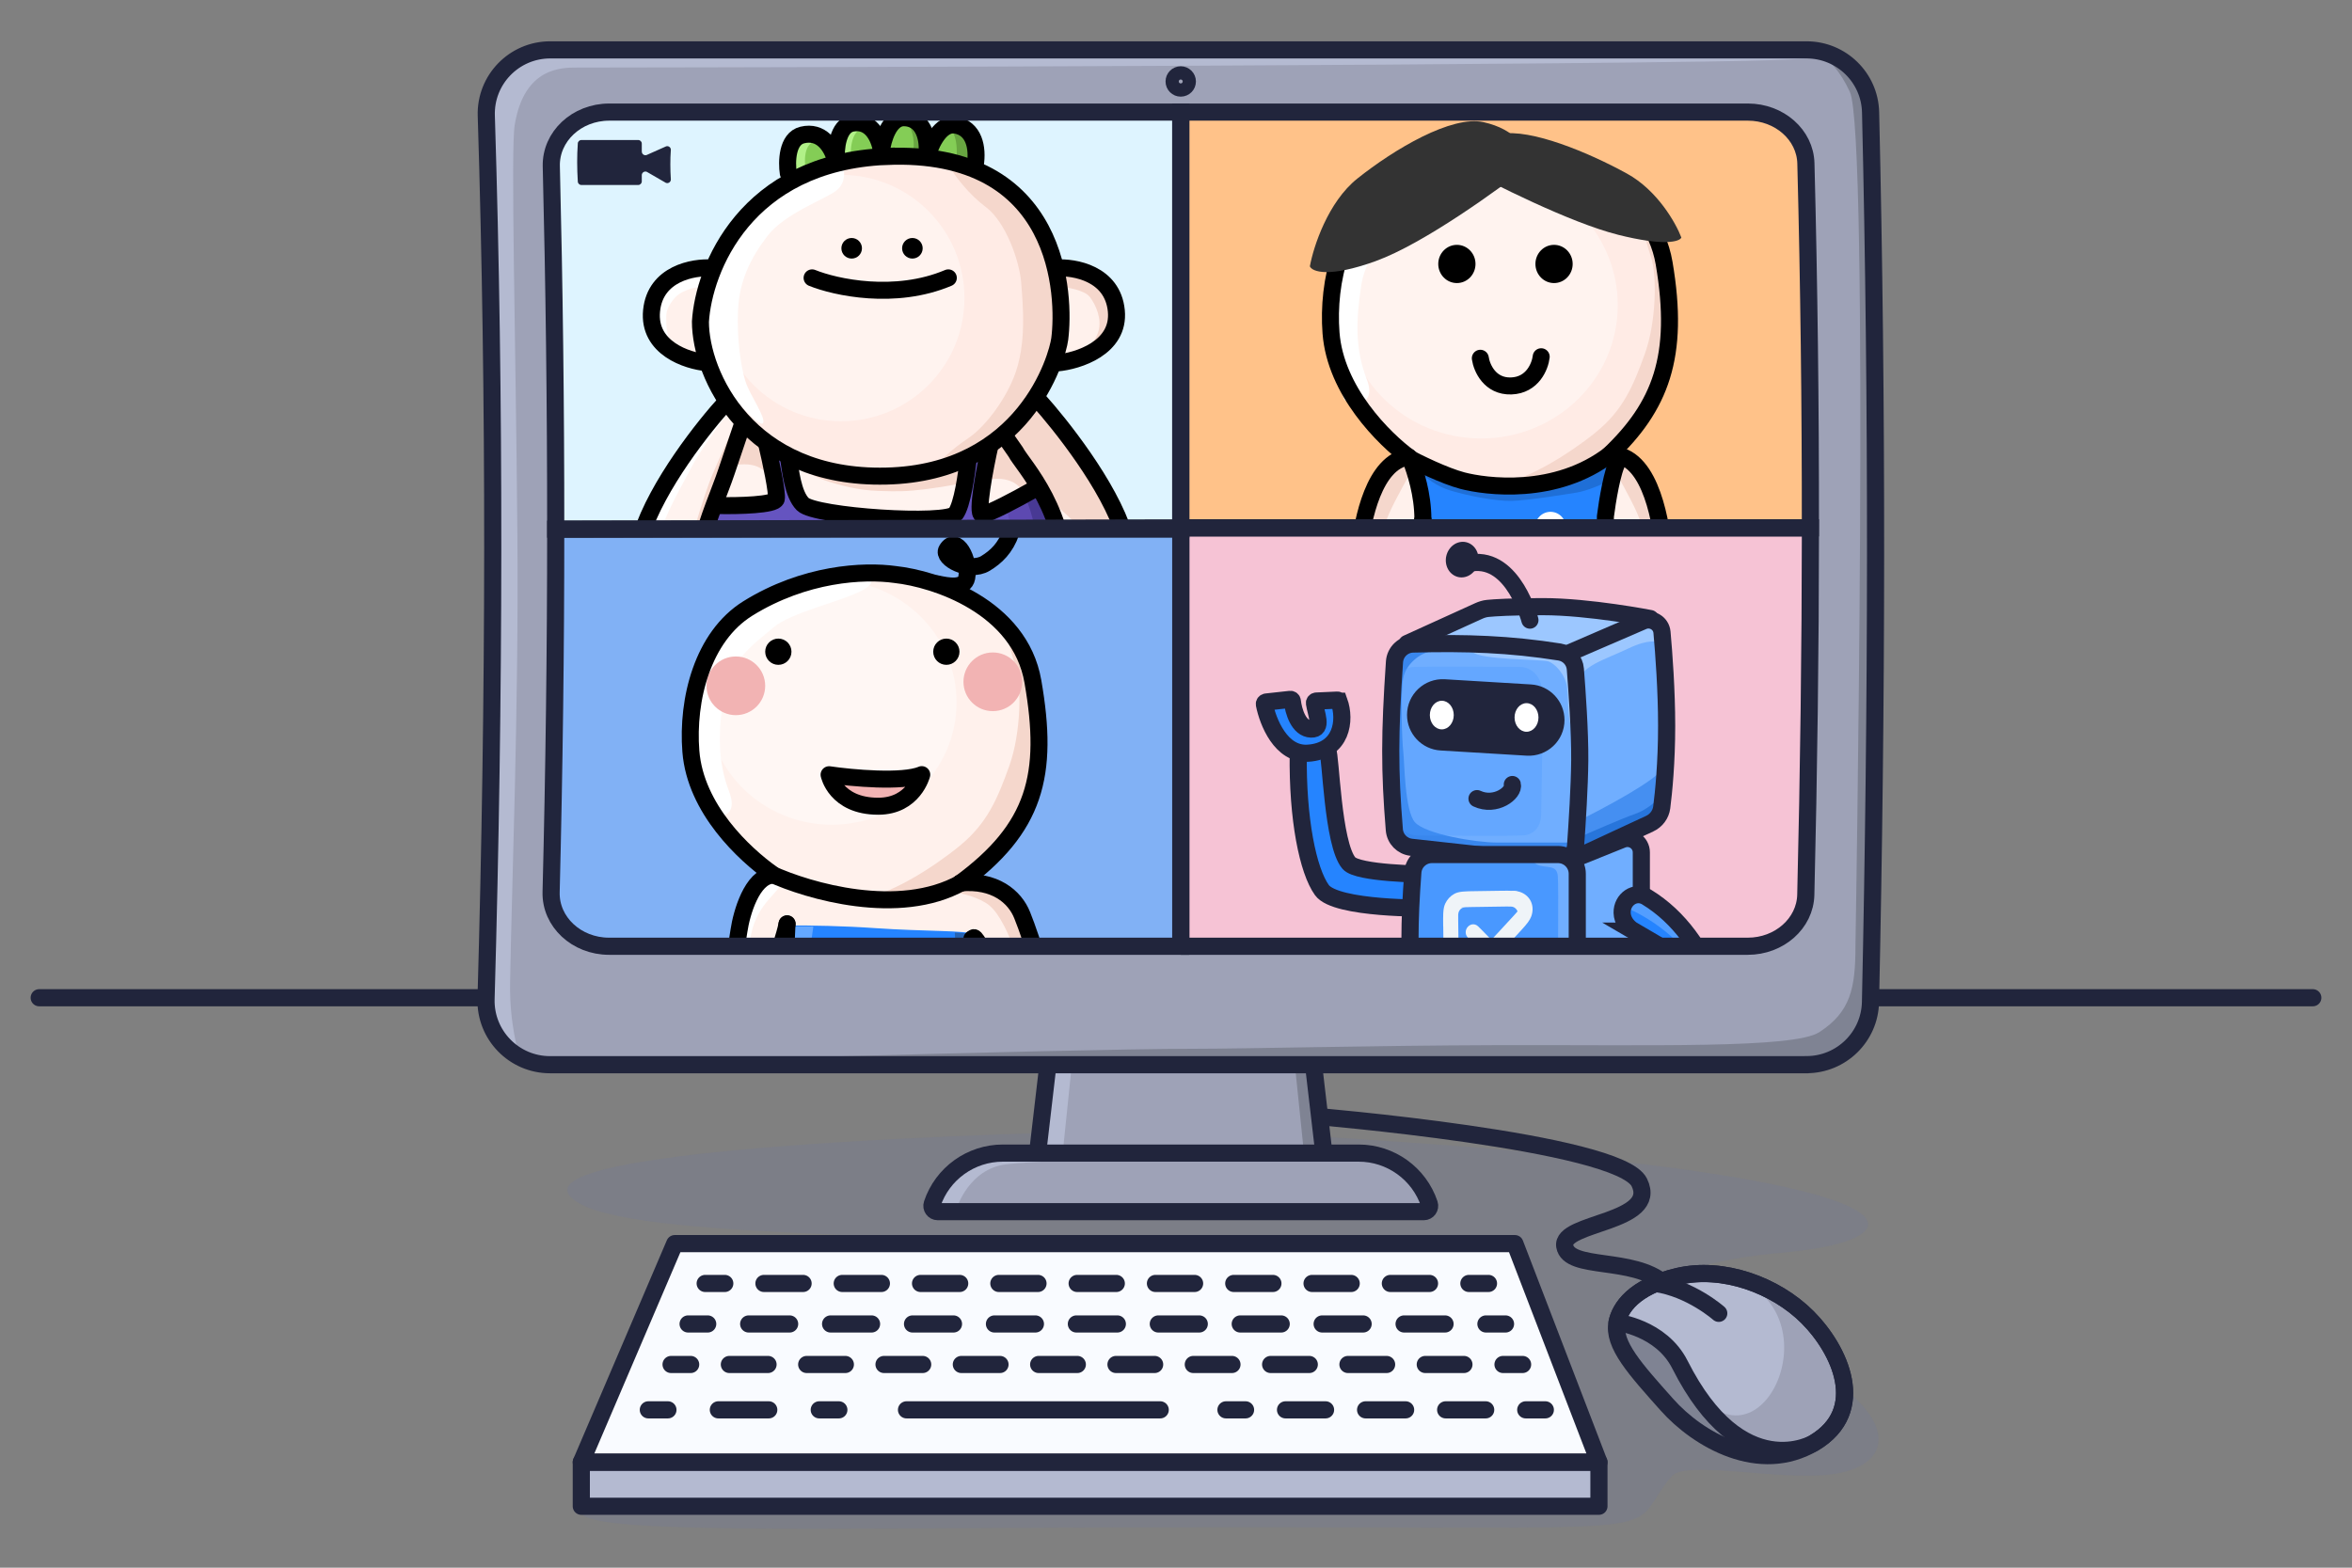 <svg width="480" height="320" viewBox="0 0 480 320" fill="none" xmlns="http://www.w3.org/2000/svg">
<rect x="0" y="0" width="480" height="320" fill="#808080" stroke="none"/>
<path opacity="0.3" d="M232.668 230.77C232.668 230.77 105.998 232.76 116.378 244.23C124.548 253.26 186.938 250.86 228.998 255.66C271.058 260.46 118.638 306.8 118.638 306.8V308.95C121.668 313.02 163.418 312 228.998 311.78C350.228 311.36 330.008 314.57 341.128 301.36C343.998 297.95 363.008 302.31 373.768 300.94C384.528 299.57 387.038 292.48 377.258 284.13C370.188 278.09 358.648 271.82 344.328 269.98C330.008 268.14 334.038 258.28 364.118 255.66C394.198 253.04 400.648 238.31 246.308 230.77H232.668Z" fill="#747A97"/>
<path d="M8 203.66H472" stroke="#21253C" stroke-width="3.5" stroke-linecap="round"/>
<path d="M267.398 227.77C267.398 227.77 330.448 233 334.548 241.35C338.648 249.7 318.468 249.41 319.338 254.38C320.208 259.35 333.208 256.43 339.638 261.98" stroke="#21253C" stroke-width="3.5" stroke-linecap="round"/>
<path d="M270.442 237.66H211.492L214.492 211.94H267.442L270.442 237.66Z" fill="#9EA2B7"/>
<path d="M216.638 237.66H211.898L214.238 211.94H219.298L216.638 237.66Z" fill="#B4BAD1"/>
<path d="M271.103 237.66H266.353L263.703 211.94H267.763L271.103 237.66Z" fill="#7F8393"/>
<path d="M270.442 237.66H211.492L214.492 211.94H267.442L270.442 237.66Z" stroke="#21253C" stroke-width="3.5" stroke-linecap="round"/>
<path d="M368.653 217.33H112.243C104.893 217.33 98.983 211.26 99.193 203.91C100.963 141.81 101.053 81.57 99.243 23.62C99.013 16.26 104.923 10.18 112.293 10.18H368.693C375.773 10.18 381.583 15.83 381.753 22.91C383.163 83.04 383.063 143.62 381.733 204.56C381.573 211.65 375.763 217.32 368.673 217.32L368.653 217.33Z" fill="#9EA2B7"/>
<path d="M368.682 10.18C375.762 10.18 381.572 15.83 381.742 22.91C383.152 83.04 383.052 143.62 381.722 204.56C381.562 211.65 375.752 217.32 368.662 217.32H112.242C112.242 217.32 218.312 214.08 243.332 214.08C254.512 214.08 279.932 213.42 305.232 213.34C336.562 213.24 366.022 214.09 371.282 210.69C377.702 206.54 378.662 201.63 378.662 193.14C378.662 193.14 381.542 27.41 377.522 18.75C373.502 10.09 368.692 10.18 368.692 10.18H368.682Z" fill="#7F8393"/>
<path d="M240.97 10.18H112.28C104.92 10.18 99 16.26 99.23 23.62C101.04 81.56 100.95 141.81 99.18 203.91L101.8 212.12L105.86 215.05C105.86 215.05 103.96 209.05 104.1 200.68C104.41 181.26 105.89 144.69 105.59 109.26C105.26 69.13 104.2 30.74 105.04 25.53C106.95 13.74 114.61 13.79 117.77 13.79C119.77 13.79 275.14 13.62 348.28 12.56C390.6 11.95 368.66 10.18 368.66 10.18H240.95H240.97Z" fill="#B4BAD1"/>
<path d="M368.653 217.33H112.243C104.893 217.33 98.983 211.26 99.193 203.91C100.963 141.81 101.053 81.57 99.243 23.62C99.013 16.26 104.923 10.18 112.293 10.18H368.693C375.773 10.18 381.583 15.83 381.753 22.91C383.163 83.04 383.063 143.62 381.733 204.56C381.573 211.65 375.763 217.32 368.673 217.32L368.653 217.33Z" stroke="#21253C" stroke-width="3.5" stroke-linecap="round"/>
<path d="M240.969 193.15H356.689C363.119 193.15 368.389 188.49 368.529 182.66C369.139 157.61 369.459 132.64 369.479 107.75H240.979V193.15H240.969Z" fill="#F6C3D5"/>
<mask id="mask0_971_3160" style="mask-type:luminance" maskUnits="userSpaceOnUse" x="240" y="107" width="130" height="87">
<path d="M240.969 193.15H356.689C363.119 193.15 368.389 188.49 368.529 182.66C369.139 157.61 369.459 132.64 369.479 107.75H240.979V193.15H240.969Z" fill="white"/>
</mask>
<g mask="url(#mask0_971_3160)">
<path d="M339.027 164.2L339.917 154.96V142.8L339.027 129.18L337.917 126.75L334.587 125.53L308.207 124.31L298.897 125.53L287.367 132.1L310.417 131.37L320.837 133.8L322.167 138.91V154.96L320.397 176.12L337.907 167.61L339.017 164.21L339.027 164.2Z" fill="#70AEFF"/>
<path d="M321.956 139.64C321.606 142.56 320.186 137.29 319.516 134.29L335.476 126.75L338.806 127.72V130.64V131.37C338.366 130.88 336.456 130.4 332.376 132.34C327.276 134.77 322.396 135.99 321.956 139.63V139.64Z" fill="#9CC7FF"/>
<path d="M309.318 131.86L297.348 131.13H287.148L303.108 124.32H311.528H319.948L328.818 125.05L336.358 126.75L319.958 133.56L309.318 131.86Z" fill="#9CC7FF"/>
<path opacity="0.78" d="M338.329 167.93L333.629 169.43L324.389 171.09L321.289 172L321.729 167.75C327.269 165.02 338.529 159.01 339.239 156.82C339.949 154.63 338.619 165.51 338.319 167.94L338.329 167.93Z" fill="#3987ED"/>
<path d="M321.506 171.25L320.836 175.38L337.906 167.84L339.016 166.14V162.49C338.206 163.38 336.006 165.36 333.696 166.14C331.386 166.92 324.606 169.87 321.506 171.25Z" fill="#2775DB"/>
<path d="M285.415 171.55C284.445 169.46 284.695 164.6 284.715 161.21L284.945 137.46C284.845 135.24 285.895 131.66 290.355 131.47C294.815 131.28 308.875 132.36 317.115 132.44C318.805 132.86 322.235 133.46 322.405 136.38C322.575 139.3 322.765 153.3 322.835 159.93L321.545 172.14C321.985 173.66 320.615 176.84 315.065 176.05C309.135 176.05 296.405 173.62 294.695 173.62C292.555 173.62 286.615 174.16 285.405 171.54L285.415 171.55Z" fill="#3987ED"/>
<path d="M288.783 167.87C286.643 165.47 286.643 155.56 286.383 153.44C286.133 151.33 285.753 141.5 286.383 138.4C287.013 135.3 290.043 133.33 291.683 133.05C293.323 132.77 299.633 132.34 301.023 132.34C302.413 132.34 318.283 133.47 320.293 135.44C322.313 137.41 322.813 149.67 322.813 155.02C322.813 160.37 324.323 171.98 320.293 171.98H305.433C301.143 171.98 290.923 170.26 288.783 167.86V167.87Z" fill="#70AEFF"/>
<path opacity="0.3" d="M289.005 170.53C287.625 170.41 284.855 169.38 284.855 166.25C284.855 163.12 284.535 153.42 284.375 148.96L284.855 139.97C284.965 138.4 285.875 136.23 288.685 136.13C291.495 136.03 304.175 136.09 310.165 136.13C311.675 136.11 314.705 137.2 314.795 141.71C314.885 146.22 314.655 159.95 314.525 166.25C314.565 167.61 313.855 170.38 310.745 170.53C307.635 170.68 294.955 170.59 288.995 170.53H289.005Z" fill="#4998FF"/>
<path d="M315.98 135.01C317.41 135.47 319.48 137.74 319.81 140.29C320.15 142.84 319.81 149.26 321.33 148.21C322.52 147.39 321.64 141.77 321.64 138.77C321.64 135.77 320.65 131.83 318.91 131.83C317.17 131.83 310.26 131 306.88 131.42C304.1 131.72 298.86 131.29 300.57 133.1C302.1 134.71 314.55 134.56 315.98 135.01Z" fill="#9CC7FF"/>
<path d="M301.43 163.02C305.2 164.78 309.08 161.84 308.64 160.14" stroke="#21253C" stroke-width="3.5" stroke-linecap="round"/>
<path d="M322.399 155.21C322.349 160.57 321.879 168.03 321.549 172.58C321.389 174.79 319.43 176.41 317.23 176.16L288.029 172.95C286.169 172.75 284.709 171.25 284.559 169.39C283.569 157.29 283.589 149.82 284.589 135.09C284.729 133.09 286.359 131.51 288.369 131.46C299.239 131.18 308.1 131.48 318.29 133.09C320.04 133.37 321.359 134.8 321.499 136.57C321.849 140.99 322.449 149.39 322.399 155.22V155.21Z" stroke="#21253C" stroke-width="3.5" stroke-linecap="round"/>
<path d="M311.568 154.25L293.988 153.19C290.148 152.96 287.148 149.77 287.148 145.92C287.148 141.72 290.688 138.4 294.868 138.65L312.448 139.71C316.288 139.94 319.288 143.13 319.288 146.98C319.288 151.18 315.748 154.5 311.568 154.25Z" fill="#21253C"/>
<path d="M311.534 149.37C312.881 149.37 313.974 148.063 313.974 146.45C313.974 144.837 312.881 143.53 311.534 143.53C310.186 143.53 309.094 144.837 309.094 146.45C309.094 148.063 310.186 149.37 311.534 149.37Z" fill="white"/>
<path d="M294.245 148.88C295.592 148.88 296.685 147.573 296.685 145.96C296.685 144.347 295.592 143.04 294.245 143.04C292.897 143.04 291.805 144.347 291.805 145.96C291.805 147.573 292.897 148.88 294.245 148.88Z" fill="white"/>
<path d="M320.181 133.31L335.301 126.78C337.041 126.03 339.011 127.17 339.181 129.06C339.571 133.41 340.131 140.89 340.131 148.15C340.131 155.68 339.531 161.67 339.131 164.79C338.941 166.27 337.991 167.52 336.641 168.14L319.961 175.88" stroke="#21253C" stroke-width="3.5" stroke-linecap="round"/>
<path d="M336.806 126.26C336.806 126.26 324.396 123.83 314.856 123.83C308.296 123.83 305.046 124.05 303.626 124.19C302.986 124.25 302.366 124.45 301.786 124.71L287.156 131.36" stroke="#21253C" stroke-width="3.5" stroke-linecap="round"/>
<path d="M264.796 158.19C264.606 156.62 264.526 154.24 265.376 153.9C266.226 153.56 270.386 152.85 270.316 153.4C270.246 153.94 272.046 164.35 272.916 166.84C273.786 169.33 274.396 174.55 274.636 175.39C274.656 175.47 275.706 176.84 277.746 177.29C281.796 178.18 288.326 178.39 288.326 178.39L288.346 184.94C288.346 184.94 273.156 185.5 269.806 181.7C267.166 178.45 265.006 159.76 264.816 158.19H264.796Z" fill="#2584FF"/>
<path d="M275.288 176.19C271.938 172.27 271.598 154.05 270.948 153.19C270.318 152.36 267.018 152.74 265.208 153.42C265.058 153.48 264.958 153.63 264.948 153.78C264.768 167.22 266.918 177.72 269.778 181.69C272.638 185.66 291.518 185.37 291.518 185.37L290.578 178.43C290.578 178.43 277.118 178.33 275.278 176.18L275.288 176.19Z" stroke="#21253C" stroke-width="3.5" stroke-linecap="round"/>
<path d="M334.966 198.99V172.48L332.746 170.53L320.336 175.88V208.96L334.076 200.93L334.966 198.98V198.99Z" fill="#70AEFF"/>
<path opacity="0.78" d="M334.828 200.78L330.988 203.58L322.038 206.9L318.648 206.15L319.088 201.9C324.628 199.17 334.048 194.11 334.758 191.92C335.468 189.73 335.128 198.35 334.828 200.78Z" fill="#3987ED"/>
<path d="M293.245 208.88C291.735 208.76 288.715 207.73 288.715 204.6C288.715 201.48 288.365 191.77 288.195 187.31L288.715 178.32C288.835 176.75 289.835 174.58 292.895 174.48C295.965 174.38 309.825 174.44 316.365 174.48C318.015 174.46 321.325 175.55 321.415 180.06C321.505 184.57 321.265 198.3 321.125 204.6C321.165 205.96 320.395 208.73 317.005 208.88C313.615 209.03 299.755 208.94 293.245 208.88Z" fill="#4998FF"/>
<path d="M317.928 178.92C318.098 181.46 317.928 197.53 317.928 199.14C317.928 200.75 318.188 204.78 317.138 205.54C316.088 206.3 312.958 208.62 314.968 208.87C316.968 209.12 319.758 208.87 320.718 207.77C321.488 206.89 321.498 200.52 321.418 197.45V178.07C321.248 176.89 320.298 174.5 317.928 174.43C315.558 174.36 314.208 174.68 313.838 174.85C313.228 175.16 312.378 175.93 313.838 176.54C315.668 177.3 317.758 176.37 317.928 178.91V178.92Z" fill="#70AEFF"/>
<path d="M321.89 205.03C321.89 207.2 320.13 208.96 317.96 208.96H292.23C290.19 208.96 288.49 207.41 288.33 205.38C287.55 195.34 287.56 188.39 288.34 178.03C288.49 175.99 290.2 174.43 292.24 174.43H317.96C320.13 174.43 321.89 176.19 321.89 178.36V205.04V205.03Z" stroke="#21253C" stroke-width="3.5" stroke-linecap="round"/>
<path d="M321.665 175.15L331.075 171.36C332.935 170.61 334.965 171.98 334.965 173.99V198.15C334.965 199.86 334.005 201.42 332.485 202.19L320.555 208.23" stroke="#21253C" stroke-width="3.5"/>
<path d="M300.328 114.89C308.918 113.64 312.228 126.58 312.228 126.58" stroke="#21253C" stroke-width="3.5" stroke-linecap="round"/>
<path d="M301.695 113.51C301.995 115.48 300.755 117.39 298.935 117.79C297.115 118.19 295.395 116.91 295.105 114.95C294.815 112.99 296.045 111.07 297.865 110.67C299.685 110.27 301.405 111.55 301.695 113.51Z" fill="#21253C"/>
<path d="M355.067 222.99C354.507 223.75 350.327 226.57 350.067 226C349.817 225.43 342.757 200.31 341.227 197.7C338.007 192.19 332.497 190.23 331.327 187.11C330.757 185.6 333.017 183.25 332.647 182.14C335.147 183.19 340.937 186.24 344.977 191.17C346.797 193.39 356.837 220.59 355.057 222.99H355.067Z" fill="#2584FF"/>
<path d="M353.931 223.54L354.721 223.52L352.091 208.2L347.271 194.62L341.461 186.38L334.051 182.09L332.681 182.13L331.641 185.23C335.501 186.62 344.181 191.9 347.391 199.5C351.021 208.08 353.811 218.91 353.931 223.54Z" fill="#539EFF"/>
<path d="M333.468 190.06C332.108 189.27 331.088 187.91 331.048 186.33C330.978 183.6 333.698 181.68 336.028 183.1C349.688 191.42 353.668 209.72 355.088 223.31C355.098 223.41 355.078 223.5 355.018 223.58C353.808 225.19 350.898 227.36 349.808 226.85C348.748 226.36 347.358 198.14 333.458 190.06H333.468Z" stroke="#21253C" stroke-width="3.5" stroke-linecap="round"/>
<path d="M258.57 144.27C260.03 143.7 262.79 143.59 262.79 143.59C263.59 145.55 265.64 149.34 267.49 148.79C269.8 148.1 268.59 143.78 268.59 143.78L273.31 143.67C274.05 147.53 272.96 152.32 268.41 153.25C262.72 154.41 258.73 146.22 258.58 144.27H258.57Z" fill="#2584FF"/>
<path d="M273.267 143.14C273.217 142.99 273.067 142.9 272.907 142.91L268.637 143.1C268.407 143.11 268.227 143.31 268.257 143.53C268.557 145.66 270.097 148.91 267.557 148.82C265.007 148.73 263.987 145.18 263.737 143.1C263.717 142.89 263.527 142.74 263.317 142.76L258.397 143.3C258.167 143.33 257.997 143.54 258.037 143.77C258.737 147.33 261.417 154.09 266.897 153.75C273.867 153.32 274.677 147.01 273.277 143.14H273.267Z" stroke="#21253C" stroke-width="3.5" stroke-linecap="round"/>
<path d="M258.844 143.33C258.844 143.33 263.354 142.82 263.494 142.91C263.634 143.01 263.814 144.11 264.154 144.98" stroke="#21253C" stroke-width="2.3" stroke-linecap="round"/>
<path fill-rule="evenodd" clip-rule="evenodd" d="M305.445 194.75C304.775 194.99 304.045 195 303.365 194.78C302.705 194.57 302.115 194.03 301.125 193.02L300.245 192.12C299.635 191.49 299.325 191.17 299.205 190.81C299.105 190.49 299.095 190.14 299.195 189.81C299.325 189.35 299.735 188.91 300.165 188.76C300.475 188.65 300.805 188.64 301.115 188.75C301.465 188.86 301.775 189.18 302.385 189.81L304.375 191.85C304.375 191.85 309.285 191.15 308.565 191.94L307.655 192.93C306.685 193.97 306.105 194.53 305.455 194.76L305.445 194.75Z" fill="#EFF4F8"/>
<path fill-rule="evenodd" clip-rule="evenodd" d="M312.495 187.08C313.255 185.01 312.415 183 310.485 182.17C310.065 181.99 309.585 181.89 308.955 181.85C308.015 181.86 308.315 182.41 308.785 183.29C309.175 184.02 309.695 184.98 309.705 186.03C309.485 186.3 309.225 186.58 308.935 186.9L304.375 191.84L304.595 192.07C305.375 192.85 305.855 193.25 306.415 193.29C306.515 193.29 306.605 193.29 306.705 193.29C307.285 193.23 307.765 192.8 308.565 191.93L310.535 189.79C311.615 188.6 312.205 187.86 312.495 187.08Z" fill="#EFF4F8"/>
<path fill-rule="evenodd" clip-rule="evenodd" d="M309.638 185.89C309.488 185.59 309.248 185.35 308.958 185.19C308.628 185.02 308.198 185.03 307.338 185.04L299.988 185.15C298.308 185.18 297.998 185.18 297.548 185.67L294.528 189.16C294.498 186.68 294.488 185.43 294.938 184.46C295.338 183.6 295.988 182.9 296.788 182.46C297.698 181.95 298.898 181.93 301.298 181.9L305.948 181.83C307.248 181.81 308.198 181.8 308.948 181.85C309.478 181.9 309.868 182.01 310.178 182.23C310.688 182.58 310.918 183.14 310.878 183.79C310.838 184.51 310.448 185.15 309.698 186.04C309.678 185.99 309.658 185.94 309.638 185.89Z" fill="#EFF4F8"/>
<path fill-rule="evenodd" clip-rule="evenodd" d="M297.031 200.86C296.221 200.44 295.551 199.76 295.131 198.91C294.651 197.95 294.631 196.68 294.601 194.15L294.541 189.24C294.541 188.9 294.541 188.59 294.531 188.29C294.531 187.06 294.561 186.38 294.941 185.91C295.001 185.83 295.071 185.76 295.141 185.69C295.651 185.22 296.431 185.21 297.981 185.18L300.001 185.15C299.141 185.16 298.711 185.17 298.391 185.35C298.101 185.51 297.871 185.76 297.731 186.07C297.571 186.42 297.571 186.87 297.591 187.77L297.691 195.52C297.711 197.3 297.721 197.62 298.181 198.1L301.491 201.28C299.141 201.32 297.951 201.33 297.041 200.86H297.031Z" fill="#EFF4F8"/>
<path fill-rule="evenodd" clip-rule="evenodd" d="M309.128 197.75C309.418 197.59 309.648 197.34 309.788 197.03C309.948 196.68 309.948 196.23 309.928 195.33C309.918 194.43 309.908 193.97 310.068 193.63C310.208 193.32 310.438 193.07 310.728 192.91C311.128 192.69 311.708 192.68 312.118 192.89C312.408 193.04 312.648 193.28 312.798 193.59C312.938 193.87 312.968 194.22 312.978 194.82C312.978 196.05 312.948 196.72 312.568 197.2C312.508 197.28 312.438 197.35 312.368 197.42C311.858 197.89 311.078 197.9 309.528 197.93L307.508 197.96C308.368 197.95 308.798 197.94 309.118 197.76L309.128 197.75Z" fill="#EFF4F8"/>
</g>
<path d="M113.412 108.02C113.412 132.32 113.102 157.04 112.472 182.12C112.322 188.16 117.642 193.15 124.302 193.15H240.972V107.75L113.412 108.02Z" fill="#81B1F5"/>
<mask id="mask1_971_3160" style="mask-type:luminance" maskUnits="userSpaceOnUse" x="112" y="107" width="129" height="87">
<path d="M113.412 108.02C113.412 132.32 113.102 157.04 112.472 182.12C112.322 188.16 117.642 193.15 124.302 193.15H240.972V107.75L113.412 108.02Z" fill="white"/>
</mask>
<g mask="url(#mask1_971_3160)">
<path d="M151.684 204.68C155.124 205.23 158.384 196.52 159.584 192.1L198.404 194.32V191.48C201.164 195.47 207.184 203.69 209.144 204.67C211.604 205.9 212.214 204.67 212.594 201.83C212.974 198.99 209.604 188.87 206.684 183.96C204.354 180.03 198.964 179.72 196.554 180.05C198.424 178.41 202.524 174.73 203.994 173.07C205.834 171 211.894 163.1 212.204 151.21C212.514 139.32 206.754 130.19 205.144 128.2C203.534 126.21 194.944 118.38 179.444 116.92C163.944 115.46 147.764 127.81 145.534 131.26C143.314 134.71 141.234 147.91 141.234 155.88C141.234 162.26 151.974 173.83 157.344 178.82C154.664 179.36 152.284 183.81 151.664 185.57C151.054 187.33 147.364 203.98 151.664 204.67L151.684 204.68Z" fill="#FFF1EC"/>
<path opacity="0.4" d="M169.746 168.35C183.818 168.35 195.226 157.171 195.226 143.38C195.226 129.589 183.818 118.41 169.746 118.41C155.673 118.41 144.266 129.589 144.266 143.38C144.266 157.171 155.673 168.35 169.746 168.35Z" fill="white"/>
<path d="M159.293 180.18C159.103 178.83 157.473 179.27 156.683 179.66C154.073 181.58 152.043 185.23 151.343 187.5C150.643 189.76 149.603 199.81 150.303 201.72C151.003 203.64 152.043 197.48 153.263 190.86C154.483 184.24 159.533 181.86 159.303 180.18H159.293Z" fill="white"/>
<path d="M201.845 184.77C200.015 183.28 196.165 182.19 194.095 182.05C191.775 181.79 196.725 180.01 200.555 180.44C204.375 180.86 206.415 182.99 207.865 184.77C209.315 186.55 211.005 194.79 211.855 197.51C212.705 200.23 211.945 203.97 211.005 204.22C210.075 204.48 208.345 197.13 207.235 194.29C205.865 190.78 204.135 186.64 201.845 184.77Z" fill="#F5D7CC"/>
<path d="M195.853 172.66C189.873 177.52 182.593 181.79 177.562 183.06C187.432 184.89 196.162 179.53 200.342 176.26C204.522 173 211.312 163.33 211.702 151.05C212.092 138.77 207.263 130.81 205.993 128.75C204.723 126.69 205.992 132.24 207.262 136.05C208.532 139.86 208.373 149.63 205.993 156.3C203.613 162.97 201.473 168.08 195.853 172.65V172.66Z" fill="#F5D7CC"/>
<path d="M176.142 120.41C179.242 118.64 177.432 117.74 176.142 117.52C172.102 117.52 159.942 122.16 154.182 125.12C148.422 128.08 146.142 133.51 142.922 142.02C139.702 150.53 143.612 164.76 144.192 165.83C144.772 166.9 151.202 167.88 148.802 161.59C146.402 155.29 146.582 149.34 147.692 142.02C148.802 134.7 154.342 131.13 157.852 128.07C161.362 125.01 172.262 122.63 176.132 120.41H176.142Z" fill="white"/>
<path d="M197.982 208.9C197.902 207.58 198.152 192.17 197.982 190.65C197.902 189.92 188.442 190.14 178.622 189.45C172.162 189 165.402 188.87 160.602 188.92C160.342 188.92 160.122 189.12 160.112 189.38C159.792 195.9 160.072 215.64 160.132 216.91C160.212 218.53 161.132 219.65 162.042 219.65C162.952 219.65 166.202 214.17 166.532 212.34C166.862 210.51 168.032 208.28 169.112 208.28H186.002C187.532 208.28 188.922 209.15 189.562 210.53C189.992 211.46 190.432 212.47 190.742 213.25C191.492 215.18 195.812 219.75 197.062 219.65C198.312 219.55 198.062 210.21 197.972 208.89L197.982 208.9Z" fill="#2584FF"/>
<path d="M195.526 214.52C196.066 213.22 195.306 197.86 194.856 190.35L198.216 190.58V192.56C198.246 199.88 198.296 214.94 198.216 216.63C198.116 218.74 196.106 219.03 194.856 218.16C193.606 217.3 189.676 211.16 189.866 209.43C190.056 207.7 194.856 216.14 195.526 214.51V214.52Z" fill="#2663B3"/>
<path d="M165.99 189.11H161.68C161.07 194.88 159.84 206.97 159.75 209.19C159.64 211.96 159.86 217.7 161.68 218.39C163.5 219.08 164.18 205.24 164.4 201.78C164.58 199.01 165.54 192.19 165.99 189.12V189.11Z" fill="#64A8FF"/>
<path d="M202.615 145.16C205.923 145.16 208.605 142.478 208.605 139.17C208.605 135.862 205.923 133.18 202.615 133.18C199.307 133.18 196.625 135.862 196.625 139.17C196.625 142.478 199.307 145.16 202.615 145.16Z" fill="#F2B3B3"/>
<path d="M150.17 145.98C153.478 145.98 156.16 143.298 156.16 139.99C156.16 136.682 153.478 134 150.17 134C146.862 134 144.18 136.682 144.18 139.99C144.18 143.298 146.862 145.98 150.17 145.98Z" fill="#F2B3B3"/>
<path d="M157.523 178.35C151.963 174.39 141.923 165.16 140.993 153.37C140.163 142.82 143.373 129.95 152.623 124.2C164.183 117.01 176.253 116.37 182.673 117.27C190.933 118.17 208.123 123.79 210.793 139.1C214.133 158.23 211.303 169.02 195.903 180.32" stroke="black" stroke-width="3.47" stroke-linecap="round"/>
<path d="M198.35 191.63L198.38 202.74C198.37 207 198.35 210.68 198.35 210.68C198.83 214.86 198.95 222.07 194.67 218.58C192.05 216.44 189.71 211.71 189.18 209.87C189.11 209.63 188.9 209.45 188.65 209.45H169.26C168.65 209.79 167.28 210.88 166.74 212.52C166.06 214.56 164.95 219.2 161.49 219.2C159.31 219.2 159.85 207.21 159.99 205.64C160.06 204.84 160.34 193.42 160.61 188.62" stroke="black" stroke-width="3.47" stroke-linecap="round"/>
<path d="M160.64 188.56C159.55 193.78 155.69 202.73 154.27 204.08C152.36 205.91 148.39 205.59 149.77 196.54L150.81 189.98C151.34 186.37 153.45 179.04 157.6 178.64" stroke="black" stroke-width="3.47" stroke-linecap="round"/>
<path d="M198.762 191.39C199.722 191.34 206.032 206.31 210.922 204.82C214.712 203.67 210.602 191.82 208.612 186.82C207.092 182.99 202.972 179.58 195.992 180.23" stroke="black" stroke-width="3.47" stroke-linecap="round"/>
<path d="M158.844 135.71C160.324 135.71 161.524 134.51 161.524 133.03C161.524 131.55 160.324 130.35 158.844 130.35C157.364 130.35 156.164 131.55 156.164 133.03C156.164 134.51 157.364 135.71 158.844 135.71Z" fill="black"/>
<path d="M193.133 135.71C194.613 135.71 195.813 134.51 195.813 133.03C195.813 131.55 194.613 130.35 193.133 130.35C191.653 130.35 190.453 131.55 190.453 133.03C190.453 134.51 191.653 135.71 193.133 135.71Z" fill="black"/>
<path d="M188.113 158.13C184.153 159.77 173.853 158.82 169.203 158.14C169.203 158.14 170.503 164.56 179.213 164.57C186.493 164.57 188.113 158.12 188.113 158.12V158.13Z" fill="#F2B3B3" stroke="black" stroke-width="3.47" stroke-linecap="round" stroke-linejoin="round"/>
<path d="M182.266 195.18V197.77C182.266 198.2 182.616 198.55 183.046 198.55H189.966C190.396 198.55 190.746 198.9 190.746 199.33V202.17C190.746 202.6 190.396 202.95 189.966 202.95H187.386C186.956 202.95 186.606 202.6 186.606 202.17V195.18C186.606 194.75 186.256 194.4 185.826 194.4H183.046C182.616 194.4 182.266 194.75 182.266 195.18Z" stroke="white" stroke-width="3.47" stroke-linecap="round"/>
<path d="M191.211 119.16C193.421 119.65 196.851 120.29 197.291 117.94C197.991 114.19 195.141 109.06 193.231 112.21C192.151 113.99 197.841 116.98 201.121 115C203.311 113.67 205.201 111.86 206.311 108.69" stroke="black" stroke-width="3.47" stroke-linecap="round"/>
<path d="M157.32 178.37C164.96 181.87 183.48 187.31 196.22 180.17" stroke="black" stroke-width="3.47" stroke-linecap="round"/>
</g>
<path d="M240.971 22.88H124.341C117.671 22.88 112.371 27.88 112.511 33.93C113.111 58.15 113.421 82.86 113.411 108.01H240.971V22.88Z" fill="#DEF4FF"/>
<path d="M240.969 22.88H356.719C363.139 22.88 368.399 27.52 368.549 33.34C369.189 58.05 369.489 82.85 369.469 107.74H240.969V22.88Z" fill="#FFC289"/>
<mask id="mask2_971_3160" style="mask-type:luminance" maskUnits="userSpaceOnUse" x="240" y="22" width="130" height="86">
<path d="M240.969 22.88H356.719C363.139 22.88 368.399 27.52 368.549 33.34C369.189 58.05 369.489 82.85 369.469 107.74H240.969V22.88Z" fill="white"/>
</mask>
<g mask="url(#mask2_971_3160)">
<path d="M328.75 106.35C328.75 103.81 330.39 97.22 331.21 94.25C331.21 91.96 335.79 96.61 336.8 98.5C337.81 100.39 339.55 107.8 339.72 109.6C339.88 111.4 341.19 122.12 341.6 126.87C342.01 131.62 340.78 140.13 340.29 142.58C339.8 145.04 337.36 144.81 336.24 143.78C335.11 142.75 333.88 132.91 333.68 131.27C333.47 129.63 331.22 119.27 330.19 116.81C329.17 114.35 328.75 109.53 328.75 106.35Z" fill="#FFF1EC"/>
<path d="M334.818 106.68C334.438 104.87 331.478 99.44 330.048 96.95C329.548 96.07 330.048 95.34 330.348 94.5C330.648 93.66 331.248 93.19 332.198 93.66C333.148 94.14 335.718 96.94 336.258 98.43C336.688 99.62 338.028 104.18 338.648 106.31C339.128 109.71 340.078 116.86 340.078 118.25C340.078 119.98 341.038 131.2 341.038 133.29C341.038 135.38 339.668 142.18 339.068 142.84C338.468 143.5 338.648 137.83 338.648 136.87C338.648 135.91 338.288 128.69 338.168 127.38C338.048 126.07 336.918 119.02 336.798 117.17C336.678 115.32 335.308 108.93 334.828 106.67L334.818 106.68Z" fill="#F5D7CC"/>
<path d="M297.638 99.88C299.338 100.55 306.598 100.49 306.598 100.49C315.078 101.16 323.568 95.61 323.568 95.61C323.568 95.61 326.038 96.06 327.198 95.06C329.028 93.49 331.548 89.07 332.998 87.48C334.808 85.49 340.758 77.92 341.058 66.51C341.358 55.1 335.708 46.35 334.128 44.44C332.548 42.53 324.108 35.02 308.898 33.63C293.688 32.23 277.798 44.08 275.618 47.39C273.438 50.7 271.398 63.36 271.398 71.01C271.398 77.13 281.938 88.22 287.208 93.01C289.428 94.19 295.098 98.89 297.628 99.89L297.638 99.88Z" fill="#FFEBE5"/>
<path opacity="0.4" d="M302.271 89.5C317.668 89.5 330.151 77.318 330.151 62.29C330.151 47.262 317.668 35.08 302.271 35.08C286.873 35.08 274.391 47.262 274.391 62.29C274.391 77.318 286.873 89.5 302.271 89.5Z" fill="white"/>
<path d="M325.609 88.3C319.679 93.06 312.459 97.24 307.469 98.49C317.269 100.29 325.919 95.03 330.069 91.83C334.219 88.63 340.949 79.17 341.339 67.14C341.729 55.12 336.929 47.32 335.669 45.29C334.409 43.27 335.669 48.71 336.929 52.44C338.189 56.17 338.029 65.74 335.669 72.27C333.309 78.8 331.189 83.81 325.609 88.28V88.3Z" fill="#F5D7CC"/>
<path d="M306.033 37.04C309.113 35.31 307.313 34.43 306.033 34.21C302.023 34.21 289.963 38.75 284.253 41.65C278.533 44.55 276.273 49.87 273.083 58.2C269.893 66.53 273.763 80.47 274.343 81.52C274.923 82.57 281.303 83.53 278.913 77.37C276.533 71.2 276.713 65.37 277.813 58.21C278.913 51.04 284.413 47.54 287.893 44.54C291.373 41.54 302.183 39.21 306.033 37.04Z" fill="white"/>
<path d="M279.974 100.35C281.274 96.88 285.354 94.36 287.234 93.53C289.374 92.36 291.764 104.86 291.594 106.37C291.454 107.57 288.634 114.9 287.234 118.41C285.894 123.1 283.164 133.07 282.964 135.41C282.704 138.33 281.424 141.17 279.124 141.34C276.814 141.52 275.704 135.67 275.704 133.19C275.704 130.71 275.614 122.21 275.704 118.4C275.794 114.59 278.354 104.67 279.974 100.34V100.35Z" fill="#FFF1EC"/>
<path d="M282.741 106.86C283.121 105.05 286.081 99.62 287.511 97.13C288.011 96.25 287.511 95.52 287.211 94.68C286.911 93.84 286.311 93.37 285.361 93.84C284.411 94.32 281.841 97.12 281.301 98.61C280.871 99.8 279.531 104.36 278.911 106.49C278.431 109.89 277.481 117.04 277.481 118.43C277.481 120.16 276.531 131.38 276.531 133.47C276.531 135.56 277.901 142.36 278.501 143.02C279.101 143.68 278.921 138.01 278.921 137.05C278.921 136.09 279.281 128.87 279.401 127.56C279.521 126.25 280.651 119.2 280.771 117.36C280.891 115.51 282.261 109.12 282.741 106.86Z" fill="#F5D7CC"/>
<path d="M286.807 92.53C286.807 92.53 286.757 92.52 286.727 92.51C286.747 92.51 286.777 92.51 286.807 92.53C288.067 92.89 291.827 94.77 295.047 96.38L295.077 96.4C299.197 98.46 305.037 99.72 309.157 99.72C312.457 99.72 321.437 96.36 325.527 94.68C326.787 94.11 330.287 91.74 330.197 93.11C330.087 94.83 327.357 101.08 327.357 107.61C327.357 113.37 327.327 112.98 327.347 114.06C327.347 114.35 327.117 114.58 326.827 114.57L290.957 113.13C290.657 113.12 290.437 112.85 290.477 112.55C290.807 110.24 291.147 106.09 290.397 104.41C289.397 102.18 287.747 93.02 286.817 92.53H286.807Z" fill="#2584FF"/>
<path d="M296.013 100.13C293.163 99.29 290.933 97.45 290.173 96.64C289.443 95.95 290.833 96.64 291.773 96.64C292.713 96.64 301.293 99.68 305.983 100.13C310.643 100.57 318.763 98.3 320.863 97.71H320.903C322.933 97.13 326.743 94.86 328.203 93.81C329.373 92.97 329.933 93.46 330.063 93.81L328.203 98.27C326.903 98.89 323.813 100.22 321.793 100.54C319.283 100.95 311.823 102.16 308.493 102.24C305.173 102.32 299.573 101.19 296.003 100.13H296.013Z" fill="#1F6FD7"/>
<path d="M287.768 93.51C282.358 89.56 272.538 79.73 271.638 67.97C270.828 57.44 273.958 44.61 282.958 38.87C294.218 31.7 305.968 31.06 312.228 31.95C320.278 32.85 337.018 38.46 339.618 53.73C342.868 72.82 338.848 82.94 328.388 92.89" stroke="black" stroke-width="3.47" stroke-linecap="round"/>
<path d="M302.109 73.13C302.389 75.07 304.039 78.92 308.409 78.78C312.779 78.63 314.309 74.74 314.529 72.82" stroke="black" stroke-width="3.47" stroke-linecap="round"/>
<path d="M290.414 106.12L289.884 110.93C289.614 115.77 289.404 156.12 289.334 156.93C289.194 158.51 288.654 170.59 290.834 170.59C292.104 170.59 294.704 171.11 295.734 168.3C299.094 159.11 300.894 136.98 301.414 135.41C301.484 135.2 301.564 134.99 301.664 134.8C302.634 132.79 305.104 132.32 307.334 132.32H311.844C314.084 132.32 315.924 133.96 316.174 136.19C317.214 145.42 319.874 167.95 322.174 169.85C326.434 173.36 328.074 166.23 327.604 162.02C327.604 162.02 327.624 158.31 327.634 154.02L327.604 108.85L327.634 105.4C328.014 102.38 329.074 95.88 330.234 94.11" stroke="black" stroke-width="3.47" stroke-linecap="round"/>
<path d="M290.319 106.3C289.479 111.07 286.409 121.74 284.339 128.6C282.519 134.63 283.379 138.71 280.089 140.95C276.989 143.06 274.479 135.32 276.169 121.66L277.449 111.77C278.099 106.32 280.329 94.22 287.479 93.27" stroke="black" stroke-width="3.47" stroke-linecap="round"/>
<path d="M327.648 110.08C328.348 115.21 331.078 123.87 332.898 131.23C334.498 137.7 333.598 142.13 336.678 144.47C339.588 146.68 341.938 138.46 340.618 123.76L339.608 113.11C339.108 107.24 337.078 93.58 329.528 92.85" stroke="black" stroke-width="3.47" stroke-linecap="round"/>
<path d="M297.323 57.78C299.422 57.78 301.123 56.034 301.123 53.88C301.123 51.726 299.422 49.98 297.323 49.98C295.225 49.98 293.523 51.726 293.523 53.88C293.523 56.034 295.225 57.78 297.323 57.78Z" fill="black"/>
<path d="M317.152 57.78C319.25 57.78 320.952 56.034 320.952 53.88C320.952 51.726 319.25 49.98 317.152 49.98C315.053 49.98 313.352 51.726 313.352 53.88C313.352 56.034 315.053 57.78 317.152 57.78Z" fill="black"/>
<path d="M302.727 114.45L307.147 119.43C307.357 119.67 307.737 119.65 307.927 119.39L316.427 107.6" stroke="white" stroke-width="6.25" stroke-linecap="round"/>
<path d="M330.114 47.89C320.514 45.47 304.594 37.48 297.844 33.79C298.204 31.47 300.134 28.53 306.234 27.36C312.334 26.18 324.244 31.14 332.044 35.44C338.274 38.87 342.034 45.57 343.134 48.49C342.794 49.3 339.724 50.32 330.124 47.9L330.114 47.89Z" fill="#333333"/>
<path d="M280.81 53.27C290.48 49.78 305.94 38.61 312.45 33.46C311.74 30.32 309.3 26.39 302.77 24.94C296.24 23.48 284.52 30.46 277.01 36.45C271 41.24 268.04 50.39 267.32 54.37C267.79 55.46 271.14 56.77 280.81 53.28V53.27Z" fill="#333333"/>
<path d="M286.914 93.16C289.224 94.41 294.774 97.14 298.464 98.11C303.084 99.32 317.474 101.35 328.694 92.66" stroke="black" stroke-width="3.47" stroke-linecap="round"/>
<path d="M288.008 94.07C288.798 96.18 290.388 100.81 290.388 106.05" stroke="black" stroke-width="3.47" stroke-linecap="round"/>
</g>
<mask id="mask3_971_3160" style="mask-type:luminance" maskUnits="userSpaceOnUse" x="112" y="22" width="129" height="87">
<path d="M240.971 22.88H124.341C117.671 22.88 112.371 27.88 112.511 33.93C113.111 58.15 113.421 82.86 113.411 108.01H240.971V22.88Z" fill="white"/>
</mask>
<g mask="url(#mask3_971_3160)">
<path d="M162.668 110.57C162.708 117.11 161.788 122.8 161.738 125.49C161.658 129.82 161.938 134.13 161.518 136.58C161.098 139.02 161.978 151.56 161.908 155.25C161.838 158.94 157.578 158.62 155.798 159.94C152.768 162.2 153.048 166.18 158.148 166.41C163.238 166.64 177.858 166.84 178.408 164.74C178.958 162.64 178.648 152.62 178.698 149.59C178.758 146.56 174.558 126.39 176.778 125.78C178.998 125.16 183.248 125.12 183.858 128.55C184.468 131.98 182.478 149.8 182.418 152.7C182.358 155.6 182.048 162.97 183.538 164.98C185.028 166.99 201.978 166.49 203.878 165.91C206.668 165.06 207.088 161.95 206.108 160.09C205.128 158.23 198.558 158.15 197.938 155.13C197.318 152.1 197.168 124.41 197.148 121.61C197.118 117.07 196.498 112.92 195.558 108.95" stroke="black" stroke-width="3.47" stroke-linecap="round"/>
<path d="M136.028 97.83C137.858 95.71 144.838 86.1 148.098 81.56L150.538 85.1L151.528 86.51C150.718 87.84 147.828 101.19 146.748 102.62C145.398 104.41 142.598 113.35 142.018 118.35C141.558 122.35 143.948 128.46 145.198 131.01C144.218 133.27 143.848 140.01 143.908 142.27C143.968 144.54 143.108 147.35 142.008 147.9C140.908 148.45 139.868 146.74 138.698 146.43C137.538 146.12 137.048 148.27 136.018 148.57C134.988 148.88 134.108 147.35 133.068 146.43C132.028 145.51 131.358 147.35 130.678 148.27C130.008 149.19 129.088 148.64 128.408 147.35C127.738 146.06 127.328 139.6 127.328 136.13C127.328 132.66 128.518 118.76 129.428 114.28C130.338 109.8 133.728 100.48 136.008 97.82L136.028 97.83Z" fill="#FFF3EF"/>
<path d="M148.361 84.48L147.151 82.44C146.711 81.7 138.541 92.26 137.291 94.29C136.041 96.32 132.501 103.67 131.721 106.36C130.931 109.05 129.491 119.15 129.031 121.84C128.571 124.53 127.881 143.17 127.941 144.87C128.011 146.58 129.581 148.08 130.631 147.95C131.471 147.84 130.711 135.56 130.631 132.96C131.061 128.21 132.111 117.94 133.891 111.15C135.431 105.28 139.771 98.07 141.211 95.19C142.361 92.89 146.451 87.08 148.351 84.47L148.361 84.48Z" fill="white"/>
<path d="M145.309 97.08C146.239 94.84 148.849 89.06 150.039 86.45L150.909 87.09C149.259 91.98 145.649 102.44 144.349 105.15C142.729 108.54 141.919 116.21 141.699 120.19C141.479 124.17 145.309 130.07 144.569 131.1C143.829 132.13 143.759 139.5 143.239 141.64C142.719 143.78 143.019 147.39 141.399 147.61C139.779 147.83 140.089 145.99 139.629 144.29C139.169 142.59 138.929 132.55 139.019 129.55C139.119 126.56 138.829 119.6 140.079 114.09C141.339 108.58 144.139 99.89 145.299 97.09L145.309 97.08Z" fill="#F5D7CC"/>
<path d="M148.2 82.05C143.76 86.87 134.09 99.05 130.88 109.25C126.87 122 126.82 144.14 128.08 146.76C129.22 149.12 130.45 150.1 132.42 146.15C132.61 145.77 133.26 145.82 133.43 146.22C133.89 147.35 134.71 148.53 135.95 148.53C137.12 148.53 137.81 147.48 138.17 146.42C138.31 146 139.06 145.87 139.32 146.23C140.14 147.36 141.33 148.39 142.51 147.81C144.61 146.77 143.69 138.42 144.22 135.12C144.64 132.48 145.06 130.62 145.45 129.97" stroke="black" stroke-width="3.47" stroke-linecap="round"/>
<path d="M225.057 99.6C222.857 94.89 215.177 85.34 211.607 81.15L205.227 88.58L209.177 96.28C211.217 99.25 215.487 107.41 216.187 109.32C217.067 111.7 217.597 116.72 217.407 119.49C217.247 121.71 215.657 127.39 214.877 129.95L216.577 135.84C216.787 139.54 217.417 147.11 218.227 147.81C219.247 148.69 220.517 146.4 221.637 145.77C222.757 145.14 223.047 147.96 224.657 148.59C226.267 149.22 226.997 146.4 227.677 145.77C228.357 145.14 229.377 148.49 230.447 148.59C231.517 148.69 232.427 145.54 232.577 144.13C232.717 142.71 232.327 130.72 232.037 122.87C231.747 115.02 227.817 105.5 225.067 99.61L225.057 99.6Z" fill="#FFF3EF"/>
<path d="M211.325 80.69C214.895 84.88 222.575 94.43 224.775 99.14C227.525 105.03 231.445 114.55 231.745 122.4C232.035 130.25 232.425 142.24 232.285 143.66C232.145 145.08 231.235 148.22 230.155 148.12C229.845 148.09 229.545 147.79 229.245 147.39C229.125 143.1 228.945 137.81 228.795 133.66C228.505 125.81 224.575 116.29 221.825 110.4C219.625 105.69 215.975 104.23 212.405 100.04L211.395 99.98C210.455 98.3 209.555 96.78 208.895 95.82L204.945 88.12L211.325 80.69Z" fill="#F5D7CC"/>
<path d="M211.93 81.66C216.27 86.48 226.36 99.06 229.49 109.26C233.41 122.01 233.46 144.15 232.22 146.77C231.11 149.12 229.91 150.1 227.99 146.19C227.8 145.8 227.14 145.85 226.98 146.25C226.52 147.37 225.73 148.53 224.53 148.53C223.4 148.53 222.73 147.51 222.37 146.45C222.23 146.03 221.47 145.9 221.21 146.26C220.41 147.37 219.26 148.38 218.12 147.8C216.07 146.76 216.97 138.41 216.45 135.11C216.04 132.47 215.17 130.5 214.78 129.85" stroke="black" stroke-width="3.47" stroke-linecap="round"/>
<path d="M151.785 86.65L146.125 102.57C147.595 105.71 167.595 110.95 181.625 109.48C192.855 108.31 206.545 102.29 211.995 99.43L204.875 88.96C202.185 91.16 193.645 95.87 180.995 97.13C168.345 98.39 156.245 90.67 151.775 86.66L151.785 86.65Z" fill="#FFF3EF"/>
<path d="M168.499 98.11C166.259 97.36 163.009 95.5 161.669 94.66C159.359 93.32 168.909 96.41 172.009 96.82C175.099 97.23 183.049 97.05 186.369 96.82C189.029 96.63 194.599 94.8 197.059 93.9C197.139 94.29 199.049 98.71 196.639 98.71C195.469 98.71 193.779 99.24 188.829 99.86C184.919 100.35 183.279 100.33 179.249 100.21C175.219 100.09 171.309 99.04 168.509 98.11H168.499Z" fill="#F5D7CC"/>
<path d="M200.66 98.07C198.98 98.45 202.23 89.87 204.44 89.87L206.49 89.2L208.09 92.33C209.15 94.43 211.27 98.7 211.21 98.97C211.14 99.32 209.26 102.08 209.02 101.15C208.59 99.5 206.49 96.76 200.66 98.07Z" fill="#F5D7CC"/>
<path d="M149.205 95.1C147.595 95.46 150.695 87.27 152.805 87.27L154.755 86.63L156.275 89.61C157.285 91.61 159.305 95.68 159.255 95.95C159.195 96.28 157.395 98.92 157.165 98.04C156.755 96.47 154.745 93.85 149.195 95.1H149.205Z" fill="#F5D7CC"/>
<path d="M198.35 146.33C194.75 148.76 185.56 150.49 181.38 151.05C181.35 151.05 181.32 151.05 181.29 151.05C150.59 148.91 142.57 126.51 142.3 119.19C142.09 113.48 144.97 106.4 146.54 103.35C146.61 103.21 146.75 103.12 146.91 103.12C149.76 103.02 155.36 102.77 156.84 102.54C158.74 102.25 158.38 100 158.01 98.07C157.75 96.72 157.25 93.68 156.95 91.82C156.9 91.5 157.21 91.23 157.52 91.34L159.65 92.05C159.81 92.1 159.92 92.24 159.94 92.4C160.28 94.77 161.04 99.45 161.66 101.14C162.3 102.89 166.22 104.31 168.14 104.82C168.17 104.82 168.19 104.83 168.22 104.83C173.68 105.21 185.38 106 188.83 106.12C192.24 106.24 194.61 105.33 195.39 104.84C195.41 104.83 195.43 104.82 195.44 104.8C196.97 103.4 197.98 96.49 198.32 92.97C198.34 92.81 198.43 92.68 198.57 92.61L201.07 91.46C201.4 91.31 201.75 91.6 201.68 91.95C201.32 93.71 200.75 96.59 200.44 98.57C200.13 100.57 200.24 102.91 200.37 104.24C200.4 104.53 200.71 104.7 200.97 104.58L211 100C211.17 99.92 211.37 99.96 211.49 100.1C212.71 101.58 214.73 105.46 216.4 110.7C218.61 117.63 216.72 126.14 214.19 130.87C211.67 135.6 202.85 143.27 198.33 146.31L198.35 146.33Z" fill="#6554C0"/>
<path d="M205.405 103.54L210.095 101.48L212.235 106.13L214.375 110.78C214.285 115.22 213.825 124.76 212.655 127.4C211.205 130.7 206.855 139.4 200.385 143.09C193.925 146.78 182.445 149.29 176.775 149.29C171.105 149.29 162.795 146.12 164.245 146.12C165.695 146.12 184.025 145.33 186.405 144.14C188.775 142.95 195.505 138.2 198.015 135.43C200.525 132.66 202.635 128.97 205.405 121.58C207.625 115.67 206.325 107.08 205.405 103.53V103.54Z" fill="#5D49B1"/>
<path d="M211.676 113.04C211.676 107.91 210.076 103.19 209.156 101.36C208.756 100.49 211.146 99.73 211.676 99.67C212.206 99.61 213.306 101.49 213.306 101.78C213.306 102.07 216.596 110.05 217.006 112.51C217.416 114.97 217.596 120.78 217.006 123.19C216.416 125.59 215.426 129.64 212.016 133.9C208.616 138.15 203.976 142.96 201.226 144.55C198.466 146.13 191.486 150.3 184.036 150.88C176.586 151.47 171.716 149.82 169.786 149.2C167.846 148.58 158.526 143.96 160.756 144.54C162.986 145.13 175.556 147.17 180.116 146.66C186.786 145.91 190.386 145.44 193.876 143.29C201.496 138.58 202.116 137.24 205.886 132.87C211.036 126.9 211.656 119.45 211.656 113.03L211.676 113.04Z" fill="#483994"/>
<path d="M151.617 86.33L148.247 96.3C145.517 104.49 138.387 117.89 144.547 128.97C152.247 142.83 166.647 151.07 181.497 151.29C196.347 151.51 216.027 136.44 217.237 120.61C218.447 104.83 208.607 94.86 207.307 92.3C207.297 92.28 207.287 92.26 207.277 92.25L204.807 88.7" stroke="black" stroke-width="3.47" stroke-linecap="round"/>
<path d="M160.922 93.44C161.312 95.97 161.802 100.88 163.822 102.91C166.352 105.44 193.262 107.23 195.012 104.89C196.412 103.02 197.242 96.82 197.632 93.44M202.062 90.8C201.022 95.41 199.182 105.02 200.422 105.02C201.662 105.02 207.692 101.77 210.552 100.15" stroke="black" stroke-width="3.47" stroke-linecap="round"/>
<path d="M156.517 90.85C157.267 93.99 158.697 100.59 158.427 101.85C158.157 103.11 150.607 103.27 146.867 103.2" stroke="black" stroke-width="3.47" stroke-linecap="round"/>
<path d="M157.037 41.08C151.927 44.63 145.687 54.58 143.657 62.2C143.257 64.94 143.587 71.77 147.017 79.11C153.117 92.14 168.077 95.68 177.497 96.76C186.917 97.84 198.827 92.98 203.047 90.17C207.267 87.36 216.577 74.71 216.577 65.96C216.577 57.21 213.657 48.56 208.457 41.74C203.257 34.93 187.777 32.23 181.387 32.44C174.997 32.66 163.417 36.66 157.027 41.09L157.037 41.08Z" fill="#FFEBE5"/>
<path opacity="0.4" d="M171.635 85.99C185.547 85.99 196.825 74.73 196.825 60.84C196.825 46.95 185.547 35.69 171.635 35.69C157.723 35.69 146.445 46.95 146.445 60.84C146.445 74.73 157.723 85.99 171.635 85.99Z" fill="white"/>
<path d="M201.147 42.23C197.787 39.71 195.167 36.23 194.287 34.81C191.877 31.61 207.987 40.82 210.237 44.33C212.487 47.84 214.577 52.9 215.347 60.01C216.117 67.12 215.067 72.42 213.197 76.03C211.327 79.64 206.397 87.05 203.907 89.28C201.407 91.51 195.797 94.75 192.657 95.14C189.527 95.53 194.727 91.37 197.617 89.44C200.517 87.51 204.677 82.55 206.917 76.98C209.607 70.26 208.727 62.14 208.417 57.81C208.107 53.48 205.357 45.38 201.157 42.23H201.147Z" fill="#F5D7CC"/>
<path d="M170.746 38.85C172.496 37.43 172.386 35.25 172.116 34.34C170.226 33.03 159.436 38.14 154.716 42.56C150.506 46.51 145.576 54.37 144.226 61.1C142.876 67.83 145.136 74.42 146.636 77.11C148.136 79.8 155.126 87.55 155.726 86.36C156.326 85.16 153.026 80.68 152.126 77.83C151.226 74.99 150.336 69.19 150.616 63.32C150.886 57.44 153.076 52.8 156.636 48.15C160.196 43.5 168.546 40.63 170.736 38.86L170.746 38.85Z" fill="white"/>
<path d="M185.066 23.57C181.456 23.42 180.466 28.69 180.406 31.16H189.396C189.456 28.69 188.676 23.72 185.066 23.57Z" fill="#84CD56"/>
<path d="M186.298 31.09C186.928 28.44 185.828 25.52 184.898 24.71C188.668 25.33 189.288 29.93 189.008 31.7L186.298 31.1V31.09Z" fill="#68A541"/>
<path d="M174.677 24.7C171.077 25.04 170.807 30.39 171.077 32.85L179.987 31.64C179.717 29.19 178.277 24.36 174.677 24.7Z" fill="#B1F188"/>
<path d="M176.306 26.21C173.586 26.45 173.456 30.98 173.686 33.06L180.406 32.15C180.176 30.07 179.026 25.97 176.306 26.21Z" fill="#84CD56"/>
<path d="M164.112 27.34C160.582 28.12 160.982 33.47 161.562 35.87L170.252 33.56C169.682 31.16 167.652 26.55 164.122 27.34H164.112Z" fill="#B1F188"/>
<path d="M166.405 28.82C163.735 29.4 164.145 33.83 164.625 35.82L171.185 34.08C170.705 32.09 169.075 28.24 166.405 28.82Z" fill="#84CD56"/>
<path d="M195.96 25.87C198.97 26.17 198.91 31.1 198.5 33.53L189.82 31.61C190.61 29.58 192.95 25.58 195.96 25.88V25.87Z" fill="#68A541"/>
<path d="M193 25.98C195.49 26.28 195.44 31.21 195.1 33.64L187.93 31.72C188.58 29.69 190.51 25.69 193 25.99V25.98Z" fill="#84CD56"/>
<path d="M160.876 35.36C160.526 33.08 160.606 28.32 163.726 27.56C167.626 26.61 169.726 29.84 170.486 32.6" stroke="black" stroke-width="3.47" stroke-linecap="round"/>
<path d="M170.705 32.74C170.535 30.44 170.935 25.7 173.905 25.14C177.615 24.44 179.345 27.8 179.865 30.6" stroke="black" stroke-width="3.47" stroke-linecap="round"/>
<path d="M179.875 30.89C180.145 28.6 181.435 24.02 184.455 24.03C188.225 24.05 189.405 27.81 189.205 30.89" stroke="black" stroke-width="3.47" stroke-linecap="round"/>
<path d="M189.352 31.57C189.972 29.35 191.972 25.03 195.002 25.54C198.792 26.18 199.602 30.16 199.032 33.68" stroke="black" stroke-width="3.47" stroke-linecap="round"/>
<path d="M224.759 57.49C223.219 55.62 218.039 54.84 215.639 54.68C215.909 56.61 216.489 61.24 216.629 64.32C216.769 67.41 215.679 71.92 215.109 73.79C216.119 73.77 218.729 73.53 221.069 72.74C223.989 71.75 226.449 69.7 227.319 66.6C228.199 63.5 226.679 59.82 224.749 57.48L224.759 57.49Z" fill="#F5D7CC"/>
<path d="M222.399 60.6C221.309 59.19 217.669 58.6 215.979 58.49C216.169 59.94 216.579 63.43 216.679 65.75C216.779 68.07 216.009 71.47 215.609 72.88C216.319 72.87 218.159 72.69 219.809 72.09C221.869 71.34 223.599 69.8 224.209 67.47C224.829 65.14 223.759 62.36 222.399 60.6Z" fill="#FFF1EC"/>
<path d="M135.707 57.49C137.247 55.62 142.427 54.84 144.827 54.68C144.557 56.61 143.977 61.24 143.837 64.32C143.697 67.41 144.787 71.92 145.357 73.79C144.347 73.77 141.737 73.53 139.397 72.74C136.477 71.75 134.017 69.7 133.147 66.6C132.267 63.5 133.787 59.82 135.717 57.48L135.707 57.49Z" fill="#FFF1EC"/>
<path d="M136.405 57.47C137.965 55.97 142.945 55.09 145.245 54.84L145.985 55L144.985 58.58C143.705 58.58 141.965 58.53 140.605 59.05C138.895 59.69 137.935 60.23 136.825 61.98C135.715 63.73 135.995 64.5 135.995 66.32C135.995 68.35 137.515 71.36 136.415 70.83C135.315 70.3 133.735 66.56 133.425 65.03C133.125 63.51 134.465 59.35 136.415 57.48L136.405 57.47Z" fill="white"/>
<path d="M180.855 31.93C152.115 33.16 143.605 54.93 142.945 65.66C142.945 76.46 152.645 97.84 180.855 97.18C209.065 96.52 215.775 73.05 216.275 69.18C217.355 60.73 216.785 30.39 180.855 31.94V31.93Z" stroke="black" stroke-width="3.47" stroke-linecap="round"/>
<path d="M145.291 54.7C141.491 54.44 133.721 55.82 132.971 63.43C132.221 71.04 140.201 73.67 144.281 74.04" stroke="black" stroke-width="3.47" stroke-linecap="round"/>
<path d="M215.5 54.7C219.29 54.44 227.07 55.82 227.82 63.43C228.57 71.04 219.92 73.7 215.84 74.07" stroke="black" stroke-width="3.47" stroke-linecap="round"/>
<path d="M165.734 56.72C170.474 58.64 182.654 61.32 193.534 56.72" stroke="black" stroke-width="3.47" stroke-linecap="round"/>
<path d="M173.811 52.78C174.971 52.78 175.911 51.84 175.911 50.68C175.911 49.52 174.971 48.58 173.811 48.58C172.651 48.58 171.711 49.52 171.711 50.68C171.711 51.84 172.651 52.78 173.811 52.78Z" fill="black"/>
<path d="M186.202 52.78C187.361 52.78 188.302 51.84 188.302 50.68C188.302 49.52 187.361 48.58 186.202 48.58C185.042 48.58 184.102 49.52 184.102 50.68C184.102 51.84 185.042 52.78 186.202 52.78Z" fill="black"/>
</g>
<path d="M240.969 193.15H356.689C363.119 193.15 368.389 188.49 368.529 182.66C369.139 157.61 369.459 132.64 369.479 107.75H240.979V193.15H240.969Z" stroke="#21253C" stroke-width="3.5" stroke-linecap="round"/>
<path d="M113.412 108.02C113.412 132.32 113.102 157.04 112.472 182.12C112.322 188.16 117.642 193.15 124.302 193.15H240.972V107.75L113.412 108.02Z" stroke="#21253C" stroke-width="3.5" stroke-linecap="round"/>
<path d="M240.969 22.88H356.719C363.139 22.88 368.399 27.52 368.549 33.34C369.189 58.05 369.489 82.85 369.469 107.74H240.969V22.88Z" stroke="#21253C" stroke-width="3.5" stroke-linecap="round"/>
<path d="M240.971 22.88H124.341C117.671 22.88 112.371 27.88 112.511 33.93C113.111 58.15 113.421 82.86 113.411 108.01H240.971V22.88Z" stroke="#21253C" stroke-width="3.5" stroke-linecap="round"/>
<path d="M240.967 17.98C241.713 17.98 242.317 17.376 242.317 16.63C242.317 15.884 241.713 15.28 240.967 15.28C240.222 15.28 239.617 15.884 239.617 16.63C239.617 17.376 240.222 17.98 240.967 17.98Z" stroke="#21253C" stroke-width="3.5" stroke-linecap="round"/>
<path d="M130.977 30.97V29.31C130.977 28.91 130.647 28.58 130.247 28.58H118.647C118.247 28.58 117.917 28.91 117.917 29.31C117.737 31.82 117.757 34.39 117.917 37.03C117.917 37.43 118.247 37.76 118.647 37.76H130.247C130.647 37.76 130.977 37.43 130.977 37.03V35.75C130.977 35.23 131.517 34.87 131.997 35.07L135.887 37.32C136.367 37.52 136.907 37.17 136.907 36.64C136.777 34.57 136.767 32.54 136.907 30.57C136.907 30.07 136.417 29.72 135.947 29.87L131.947 31.65C131.477 31.8 130.987 31.45 130.987 30.95L130.977 30.97Z" fill="#21253C"/>
<path d="M277.273 235.37H204.673C198.133 235.37 192.313 239.55 190.243 245.76C189.983 246.53 190.563 247.33 191.373 247.33H290.573C291.383 247.33 291.963 246.53 291.703 245.76C289.623 239.55 283.813 235.37 277.273 235.37Z" fill="#9EA2B7"/>
<path d="M190.242 245.76C190.242 245.76 193.762 235.37 206.112 235.37H267.752C267.752 235.37 214.712 236.49 205.322 237.66C197.732 238.61 195.312 246.5 195.312 246.5L191.372 247.33L190.242 245.76Z" fill="#B4BAD1"/>
<path d="M277.273 235.37H204.673C198.133 235.37 192.313 239.55 190.243 245.76C189.983 246.53 190.563 247.33 191.373 247.33H290.573C291.383 247.33 291.963 246.53 291.703 245.76C289.623 239.55 283.813 235.37 277.273 235.37Z" stroke="#21253C" stroke-width="3.5" stroke-linecap="round"/>
<path d="M330.007 269.93C330.597 267.08 333.317 262.66 342.437 260.54C351.557 258.42 362.277 262.26 368.887 268.87C375.497 275.48 381.317 287.91 370.207 294.53C359.097 301.15 346.537 293.87 340.187 286.73C333.837 279.59 329.077 274.43 330.007 269.93Z" fill="#7F8393"/>
<path d="M370.208 294.53C381.318 287.92 375.498 275.49 368.888 268.87C362.278 262.25 351.558 258.42 342.438 260.54C333.318 262.66 330.588 267.08 330.008 269.93C330.008 269.93 338.998 270.95 342.838 278.54C355.398 303.39 370.218 294.53 370.218 294.53H370.208Z" fill="#9EA2B7"/>
<path d="M358.438 263.19C354.768 260.41 351.568 258.42 342.438 260.54C333.308 262.66 330.588 267.08 330.008 269.93C330.008 269.93 339.038 270.93 342.838 278.54C355.938 304.76 373.228 274.38 358.438 263.19Z" fill="#B4BAD1"/>
<path d="M330.007 269.93C330.597 267.08 333.317 262.66 342.437 260.54C351.557 258.42 362.277 262.26 368.887 268.87C375.497 275.48 381.317 287.91 370.207 294.53C359.097 301.15 346.537 293.87 340.187 286.73C333.837 279.59 329.077 274.43 330.007 269.93Z" stroke="#21253C" stroke-width="3.5" stroke-linecap="round" stroke-linejoin="round"/>
<path d="M370.208 294.53C381.318 287.92 375.498 275.49 368.888 268.87C362.278 262.25 351.558 258.42 342.438 260.54C333.318 262.66 330.588 267.08 330.008 269.93C330.008 269.93 338.998 270.95 342.838 278.54C355.398 303.39 370.218 294.53 370.218 294.53H370.208Z" stroke="#21253C" stroke-width="3.5" stroke-linecap="round" stroke-linejoin="round"/>
<path d="M350.767 268.08C350.767 268.08 345.067 263.03 337.867 261.98" stroke="#21253C" stroke-width="3.5" stroke-linecap="round"/>
<path d="M137.703 253.85H309.163L326.313 298.46H118.633L137.703 253.85Z" fill="#F9FBFF"/>
<path d="M326.313 298.46H118.633V307.46H326.313V298.46Z" fill="#B4BAD1"/>
<path d="M137.703 253.85H309.163L326.313 298.46H118.633L137.703 253.85Z" stroke="#21253C" stroke-width="3.5" stroke-linecap="round" stroke-linejoin="round"/>
<path d="M326.313 298.46H118.633V307.46H326.313V298.46Z" stroke="#21253C" stroke-width="3.5" stroke-linecap="round" stroke-linejoin="round"/>
<path d="M143.914 261.98H147.914" stroke="#21253C" stroke-width="3.5" stroke-linecap="round" stroke-linejoin="round"/>
<path d="M155.906 261.98H295.776" stroke="#21253C" stroke-width="3.5" stroke-linecap="round" stroke-linejoin="round" stroke-dasharray="7.99 7.99"/>
<path d="M299.773 261.98H303.773" stroke="#21253C" stroke-width="3.5" stroke-linecap="round" stroke-linejoin="round"/>
<path d="M140.43 270.25H144.43" stroke="#21253C" stroke-width="3.5" stroke-linecap="round" stroke-linejoin="round"/>
<path d="M152.789 270.25H299.069" stroke="#21253C" stroke-width="3.5" stroke-linecap="round" stroke-linejoin="round" stroke-dasharray="8.36 8.36"/>
<path d="M303.25 270.25H307.25" stroke="#21253C" stroke-width="3.5" stroke-linecap="round" stroke-linejoin="round"/>
<path d="M136.953 278.52H140.953" stroke="#21253C" stroke-width="3.5" stroke-linecap="round" stroke-linejoin="round"/>
<path d="M148.852 278.52H302.782" stroke="#21253C" stroke-width="3.5" stroke-linecap="round" stroke-linejoin="round" stroke-dasharray="7.89 7.89"/>
<path d="M306.734 278.52H310.734" stroke="#21253C" stroke-width="3.5" stroke-linecap="round" stroke-linejoin="round"/>
<path d="M250.195 287.78H254.195" stroke="#21253C" stroke-width="3.5" stroke-linecap="round" stroke-linejoin="round"/>
<path d="M262.352 287.78H307.282" stroke="#21253C" stroke-width="3.5" stroke-linecap="round" stroke-linejoin="round" stroke-dasharray="8.17 8.17"/>
<path d="M311.375 287.78H315.375" stroke="#21253C" stroke-width="3.5" stroke-linecap="round" stroke-linejoin="round"/>
<path d="M185 287.78H236.78" stroke="#21253C" stroke-width="3.5" stroke-linecap="round" stroke-linejoin="round"/>
<path d="M132.312 287.78H136.312" stroke="#21253C" stroke-width="3.5" stroke-linecap="round" stroke-linejoin="round"/>
<path d="M146.602 287.78H162.042" stroke="#21253C" stroke-width="3.5" stroke-linecap="round" stroke-linejoin="round" stroke-dasharray="10.29 10.29"/>
<path d="M167.195 287.78H171.195" stroke="#21253C" stroke-width="3.5" stroke-linecap="round" stroke-linejoin="round"/>
</svg>
